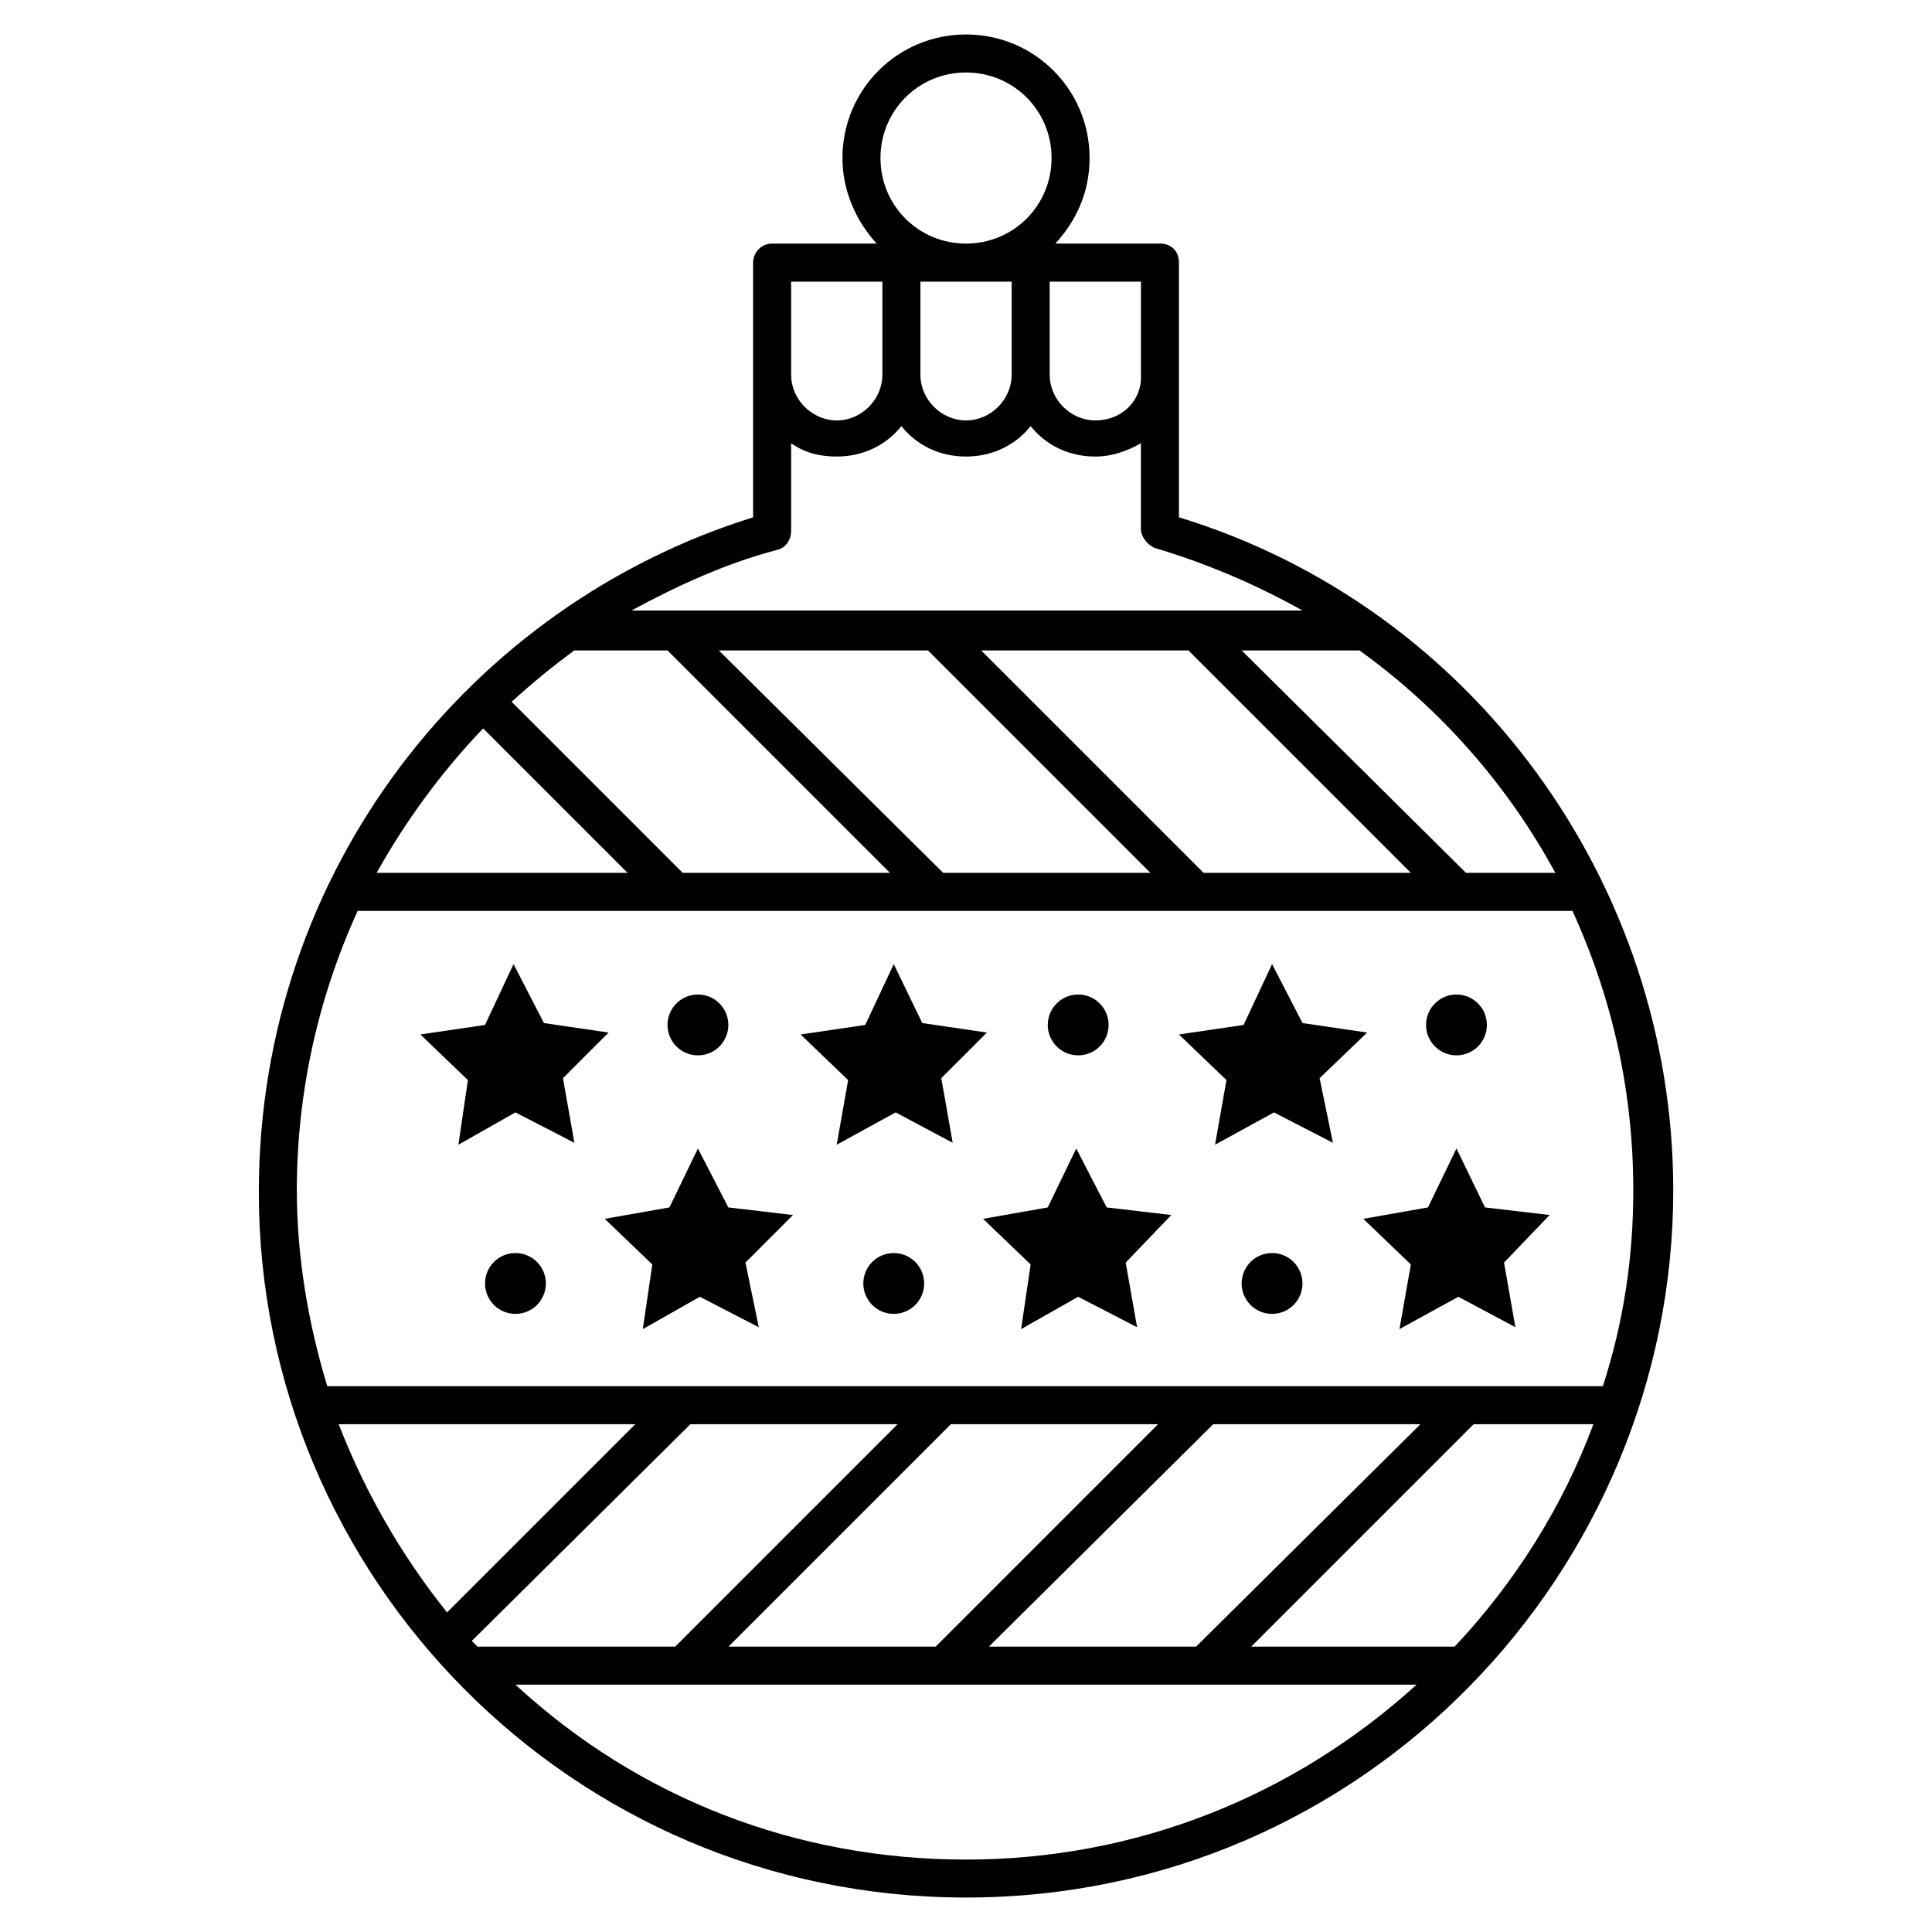 <?xml version="1.0" encoding="UTF-8"?>
<!-- Uploaded to: SVG Repo, www.svgrepo.com, Generator: SVG Repo Mixer Tools -->
<svg fill="#000000" width="800px" height="800px" version="1.1" viewBox="144 144 512 512" xmlns="http://www.w3.org/2000/svg">
 <g>
  <path d="m456.43 281.1v-67.512c0-3.023-2.016-5.039-5.039-5.039h-27.711c5.543-6.047 9.07-13.602 9.07-22.672 0-18.133-14.609-32.742-32.746-32.742s-32.746 14.609-32.746 32.746c0 8.566 3.527 16.625 9.07 22.672h-27.711c-3.023 0-5.039 2.519-5.039 5.039v67.512c-74.562 23.176-130.99 93.203-130.99 178.85 0 101.77 82.625 186.91 187.42 186.91 105.8 0 187.42-86.656 187.42-187.42-0.004-81.613-53.406-154.67-130.99-178.35zm-56.426-117.89c12.594 0 22.672 10.078 22.672 22.672 0 12.598-10.078 22.672-22.672 22.672s-22.672-10.078-22.672-22.672 10.074-22.672 22.672-22.672zm156.18 212.11h-23.68l-59.449-58.945h31.234c21.664 15.617 39.301 35.77 51.895 58.945zm-93.203 0-58.949-58.945h54.914l58.945 58.945zm-69.023 0-59.449-58.945h55.418l58.945 58.945zm-69.023 0-45.344-45.344c5.543-5.039 11.082-9.574 16.625-13.602h24.688l58.949 58.945zm-52.898-38.289 38.289 38.289h-66.504c7.559-13.602 17.129-26.703 28.215-38.289zm140.06-118.39v24.688c0 6.551-5.543 12.09-12.09 12.09-6.551 0-12.09-5.543-12.09-12.09l-0.004-24.688zm-58.441 0h24.184v24.688c0 6.551-5.543 12.09-12.09 12.09-6.551 0-12.09-5.543-12.09-12.09zm68.52 0h24.184v26.199c-0.504 6.047-5.543 10.578-12.09 10.578-6.551 0-12.09-5.543-12.09-12.09zm-72.047 71.035c2.016-0.504 3.527-2.519 3.527-5.039v-23.176c3.527 2.519 7.559 3.527 12.09 3.527 7.055 0 13.098-3.023 17.129-8.062 4.031 5.039 10.078 8.062 17.129 8.062 7.055 0 13.098-3.023 17.129-8.062 4.031 5.039 10.078 8.062 17.129 8.062 4.535 0 8.566-1.512 12.09-3.527v22.672c0 2.016 1.512 4.031 3.527 5.039 13.602 4.031 26.703 9.574 39.297 16.625h-177.84c12.094-6.547 25.195-12.594 38.797-16.121zm-111.34 95.723h321.93c10.578 23.176 16.121 47.863 16.121 74.059 0 17.633-2.519 34.762-8.062 51.891h-36.777-0.504l-68.016 0.004h-0.504-68.516-0.504-163.23c-5.039-16.625-8.062-34.258-8.062-51.891 0-25.695 5.543-50.887 16.125-74.062zm290.7 194.98h-53.906l58.945-58.945h31.738c-8.059 21.664-20.656 41.816-36.777 58.945zm-123.43 0 59.449-58.945h54.914l-59.445 58.945zm-69.02 0 58.945-58.945h54.914l-58.945 58.945zm-66.504 0-1.512-1.512 57.938-57.434h54.914l-58.945 58.945zm-36.777-58.945h78.594l-49.879 49.875c-12.09-15.113-21.664-31.738-28.715-49.875zm46.852 69.02h238.8c-32.746 29.727-74.562 46.352-119.4 46.352-44.84 0-86.656-16.121-119.41-46.352z"/>
  <path d="m268 430.23-2.519 17.129 15.113-8.562 15.621 8.059-3.023-17.129 12.09-12.09-17.129-2.519-8.059-15.617-7.559 16.121-17.129 2.519z"/>
  <path d="m337.02 463.98-8.062-15.617-7.559 15.617-17.129 3.023 12.598 12.094-2.519 17.129 15.113-8.566 15.617 8.062-3.527-17.129 12.598-12.598z"/>
  <path d="m337.02 415.62c0 4.453-3.609 8.059-8.062 8.059-4.453 0-8.059-3.606-8.059-8.059 0-4.453 3.606-8.062 8.059-8.062 4.453 0 8.062 3.609 8.062 8.062"/>
  <path d="m288.66 484.13c0 4.453-3.609 8.062-8.062 8.062-4.449 0-8.059-3.609-8.059-8.062 0-4.449 3.609-8.059 8.059-8.059 4.453 0 8.062 3.609 8.062 8.059"/>
  <path d="m365.74 447.36 15.621-8.562 15.113 8.059-3.023-17.129 12.09-12.09-17.129-2.519-7.555-15.617-7.559 16.121-17.129 2.519 12.594 12.09z"/>
  <path d="m437.28 463.98-8.062-15.617-7.555 15.617-17.133 3.023 12.598 12.094-2.519 17.129 15.113-8.566 15.617 8.062-3.019-17.129 12.09-12.598z"/>
  <path d="m437.79 415.62c0 4.453-3.609 8.059-8.062 8.059s-8.059-3.606-8.059-8.059c0-4.453 3.606-8.062 8.059-8.062s8.062 3.609 8.062 8.062"/>
  <path d="m388.91 484.13c0 4.453-3.609 8.062-8.059 8.062-4.453 0-8.062-3.609-8.062-8.062 0-4.449 3.609-8.059 8.062-8.059 4.449 0 8.059 3.609 8.059 8.059"/>
  <path d="m466 447.36 15.621-8.562 15.617 8.059-3.527-17.129 12.594-12.09-17.129-2.519-8.059-15.617-7.559 16.121-17.129 2.519 12.594 12.09z"/>
  <path d="m537.54 463.98-7.559-15.617-7.555 15.617-17.133 3.023 12.598 12.094-3.023 17.129 15.617-8.566 15.113 8.062-3.019-17.129 12.09-12.598z"/>
  <path d="m538.04 415.62c0 4.453-3.609 8.059-8.062 8.059-4.449 0-8.059-3.606-8.059-8.059 0-4.453 3.609-8.062 8.059-8.062 4.453 0 8.062 3.609 8.062 8.062"/>
  <path d="m489.17 484.13c0 4.453-3.609 8.062-8.059 8.062-4.453 0-8.062-3.609-8.062-8.062 0-4.449 3.609-8.059 8.062-8.059 4.449 0 8.059 3.609 8.059 8.059"/>
 </g>
</svg>